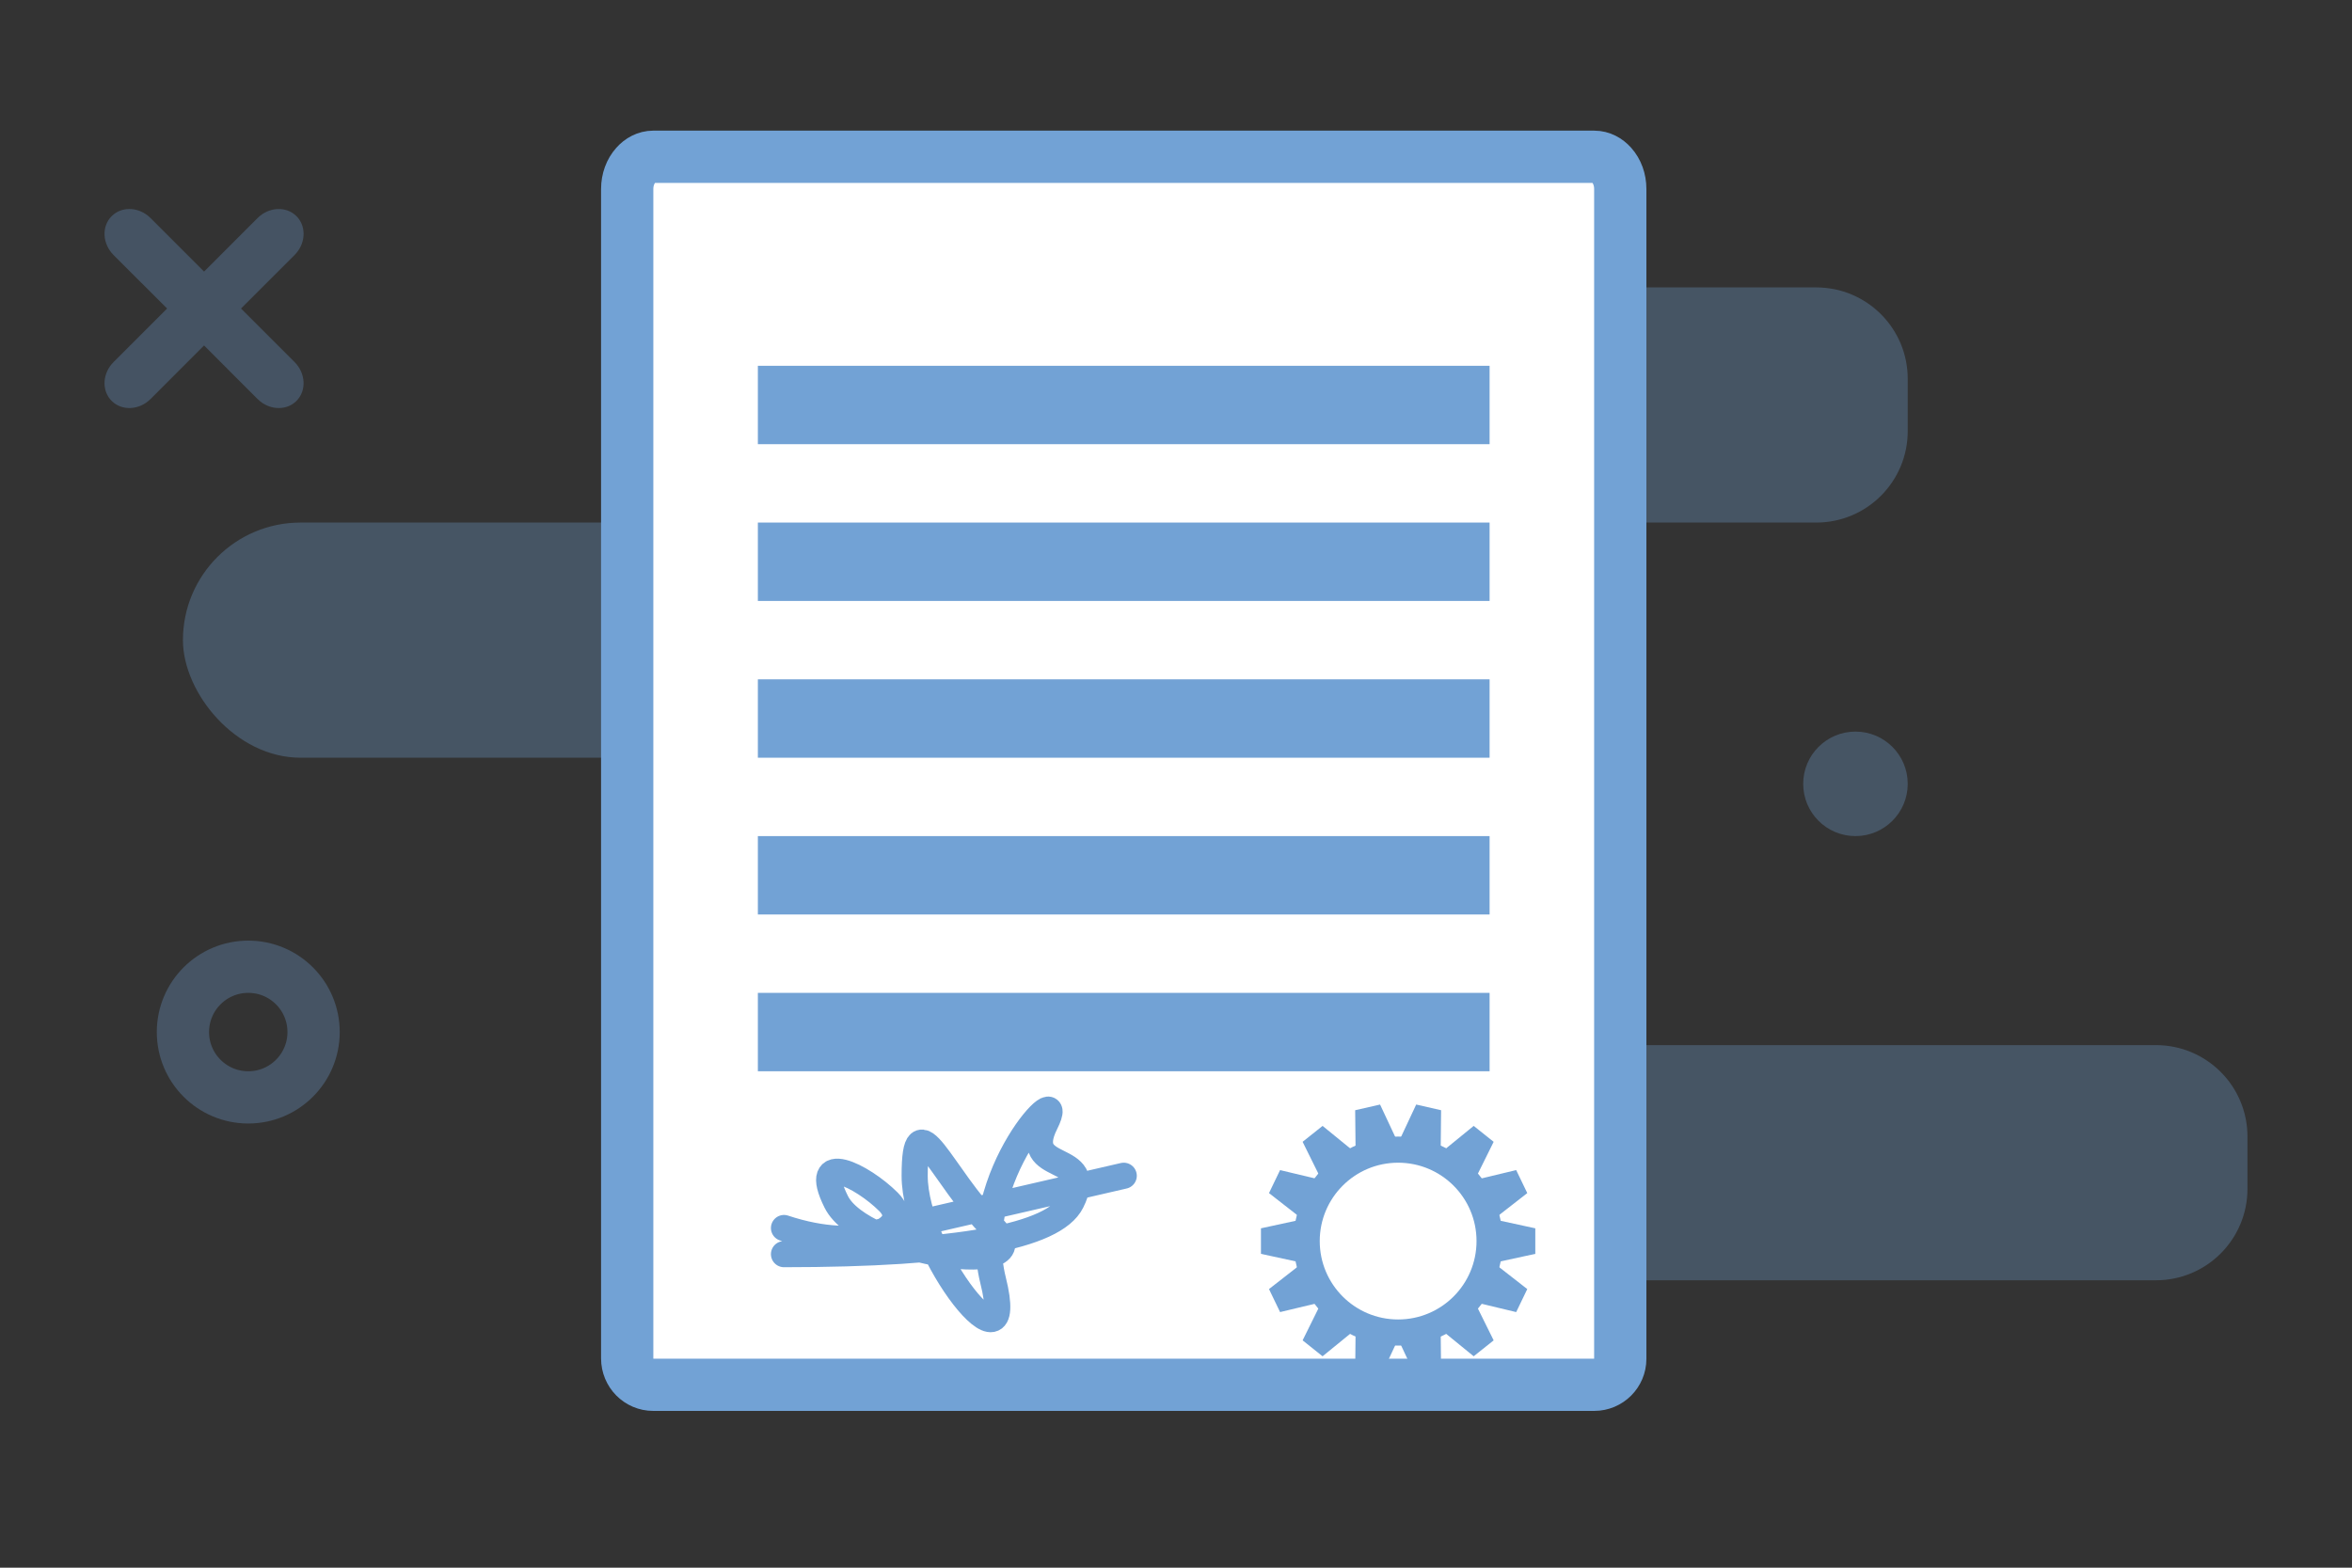 <?xml version="1.0" encoding="UTF-8"?> <svg xmlns="http://www.w3.org/2000/svg" xmlns:xlink="http://www.w3.org/1999/xlink" width="90px" height="60px" viewBox="0 0 90 60" version="1.1"><rect x="0" y="0" width="90" height="60" fill="#333333" stroke="none"/><title>icones mandat assurantiel</title><g id="icones-mandat-assurantiel" stroke="none" stroke-width="1" fill="none" fill-rule="evenodd"><g id="Group-12" transform="translate(7, 5)"><g id="Group-6" transform="translate(0, 6)"><circle id="Oval-10-Copy-4" stroke="#F8D5DA" stroke-width="2" cx="23.5" cy="35.5" r="2.5"></circle><g id="Group-Copy-9" fill="#72A2D5" opacity="0.302"><path d="M39.5,0 L62.5,0 C64.433,-3.55085719e-16 66,1.567 66,3.5 L66,5.5 C66,7.433 64.433,9 62.5,9 L39.5,9 C37.567,9 36,7.433 36,5.5 L36,3.5 C36,1.567 37.567,3.55085719e-16 39.5,0 Z" id="Rectangle"></path><rect id="Rectangle-Copy-2" x="0" y="9" width="30" height="9" rx="4.5"></rect><path d="M52.5,29 L75.5,29 C77.433,29 79,30.567 79,32.5 L79,34.5 C79,36.433 77.433,38 75.5,38 L52.5,38 C50.567,38 49,36.433 49,34.5 L49,32.5 C49,30.567 50.567,29 52.5,29 Z" id="Rectangle-Copy"></path><circle id="Oval-3" cx="64" cy="19" r="2"></circle></g><circle id="Oval-10-Copy-3" stroke="#72A2D5" stroke-width="2" opacity="0.3" cx="2.5" cy="28.5" r="2.5"></circle></g><g id="Note" transform="translate(16, 0)" fill="#FFFFFF" stroke="#72A2D5" stroke-width="2"><path d="M38.003,1 C38.267,1 38.499,1.129 38.67,1.32 C38.879,1.553 39,1.878 39,2.233 L39,2.233 L39,47.007 C39,47.28 38.888,47.528 38.708,47.708 C38.527,47.888 38.278,48 38.003,48 L38.003,48 L1.997,48 C1.722,48 1.474,47.888 1.294,47.707 C1.112,47.524 1,47.27 1,46.99 L1,46.99 L1,2.233 C1,1.879 1.122,1.554 1.331,1.321 C1.501,1.13 1.734,1 1.997,1 L1.997,1 Z" id="Path-37"></path><rect id="Rectangle-135" x="7" y="16" width="26" height="1"></rect><rect id="Rectangle-135-Copy" x="7" y="10" width="26" height="1"></rect><rect id="Rectangle-136" x="7" y="22" width="26" height="1"></rect><rect id="Rectangle-137" x="7" y="28" width="26" height="1"></rect><rect id="Rectangle-138" x="7" y="34" width="26" height="1"></rect></g><path d="M47.644,37.486 L47.616,40.183 L49.707,38.479 L48.51,40.897 L51.134,40.269 L49.007,41.928 L51.643,42.5 L49.007,43.072 L51.134,44.731 L48.51,44.103 L49.707,46.521 L47.616,44.817 L47.644,47.514 L46.5,45.072 L45.356,47.514 L45.384,44.817 L43.293,46.521 L44.49,44.103 L41.866,44.731 L43.993,43.072 L41.357,42.5 L43.993,41.928 L41.866,40.269 L44.49,40.897 L43.293,38.479 L45.384,40.183 L45.356,37.486 L46.5,39.928 L47.644,37.486 Z" id="Star" stroke="#72A2D5" fill="#FFFFFF"></path><circle id="Oval" stroke="#72A2D5" fill="#FFFFFF" cx="46.5" cy="42.5" r="3.5"></circle><path d="M23,42 C26,43 28,42 27,41 C26,40 24,39 25,41 C26,43 33,44 31,42 C29,40 28,37 28,40 C28,43 32,48 31,44 C30,40 34,36 33,38 C32,40 35,39 34,41 C33.333,42.333 29.667,43 23,43 L36,40" id="Path-53" stroke="#72A2D5" stroke-linecap="round" stroke-linejoin="round"></path></g><path d="M5.664,8.259 L5.76,8.345 L7.808,10.394 L9.857,8.345 C10.288,7.915 10.953,7.882 11.344,8.273 C11.707,8.636 11.705,9.235 11.358,9.664 L11.272,9.76 L9.222,11.808 L11.272,13.857 C11.702,14.288 11.735,14.953 11.344,15.344 C10.981,15.707 10.382,15.705 9.953,15.358 L9.857,15.272 L7.808,13.222 L5.76,15.272 C5.329,15.702 4.663,15.735 4.273,15.344 C3.91,14.981 3.912,14.382 4.259,13.953 L4.345,13.857 L6.394,11.808 L4.345,9.76 C3.915,9.329 3.882,8.663 4.273,8.273 C4.636,7.91 5.235,7.912 5.664,8.259 Z" id="Combined-Shape-Copy" fill="#72A2D5" fill-rule="nonzero" opacity="0.295"></path></g></svg> 